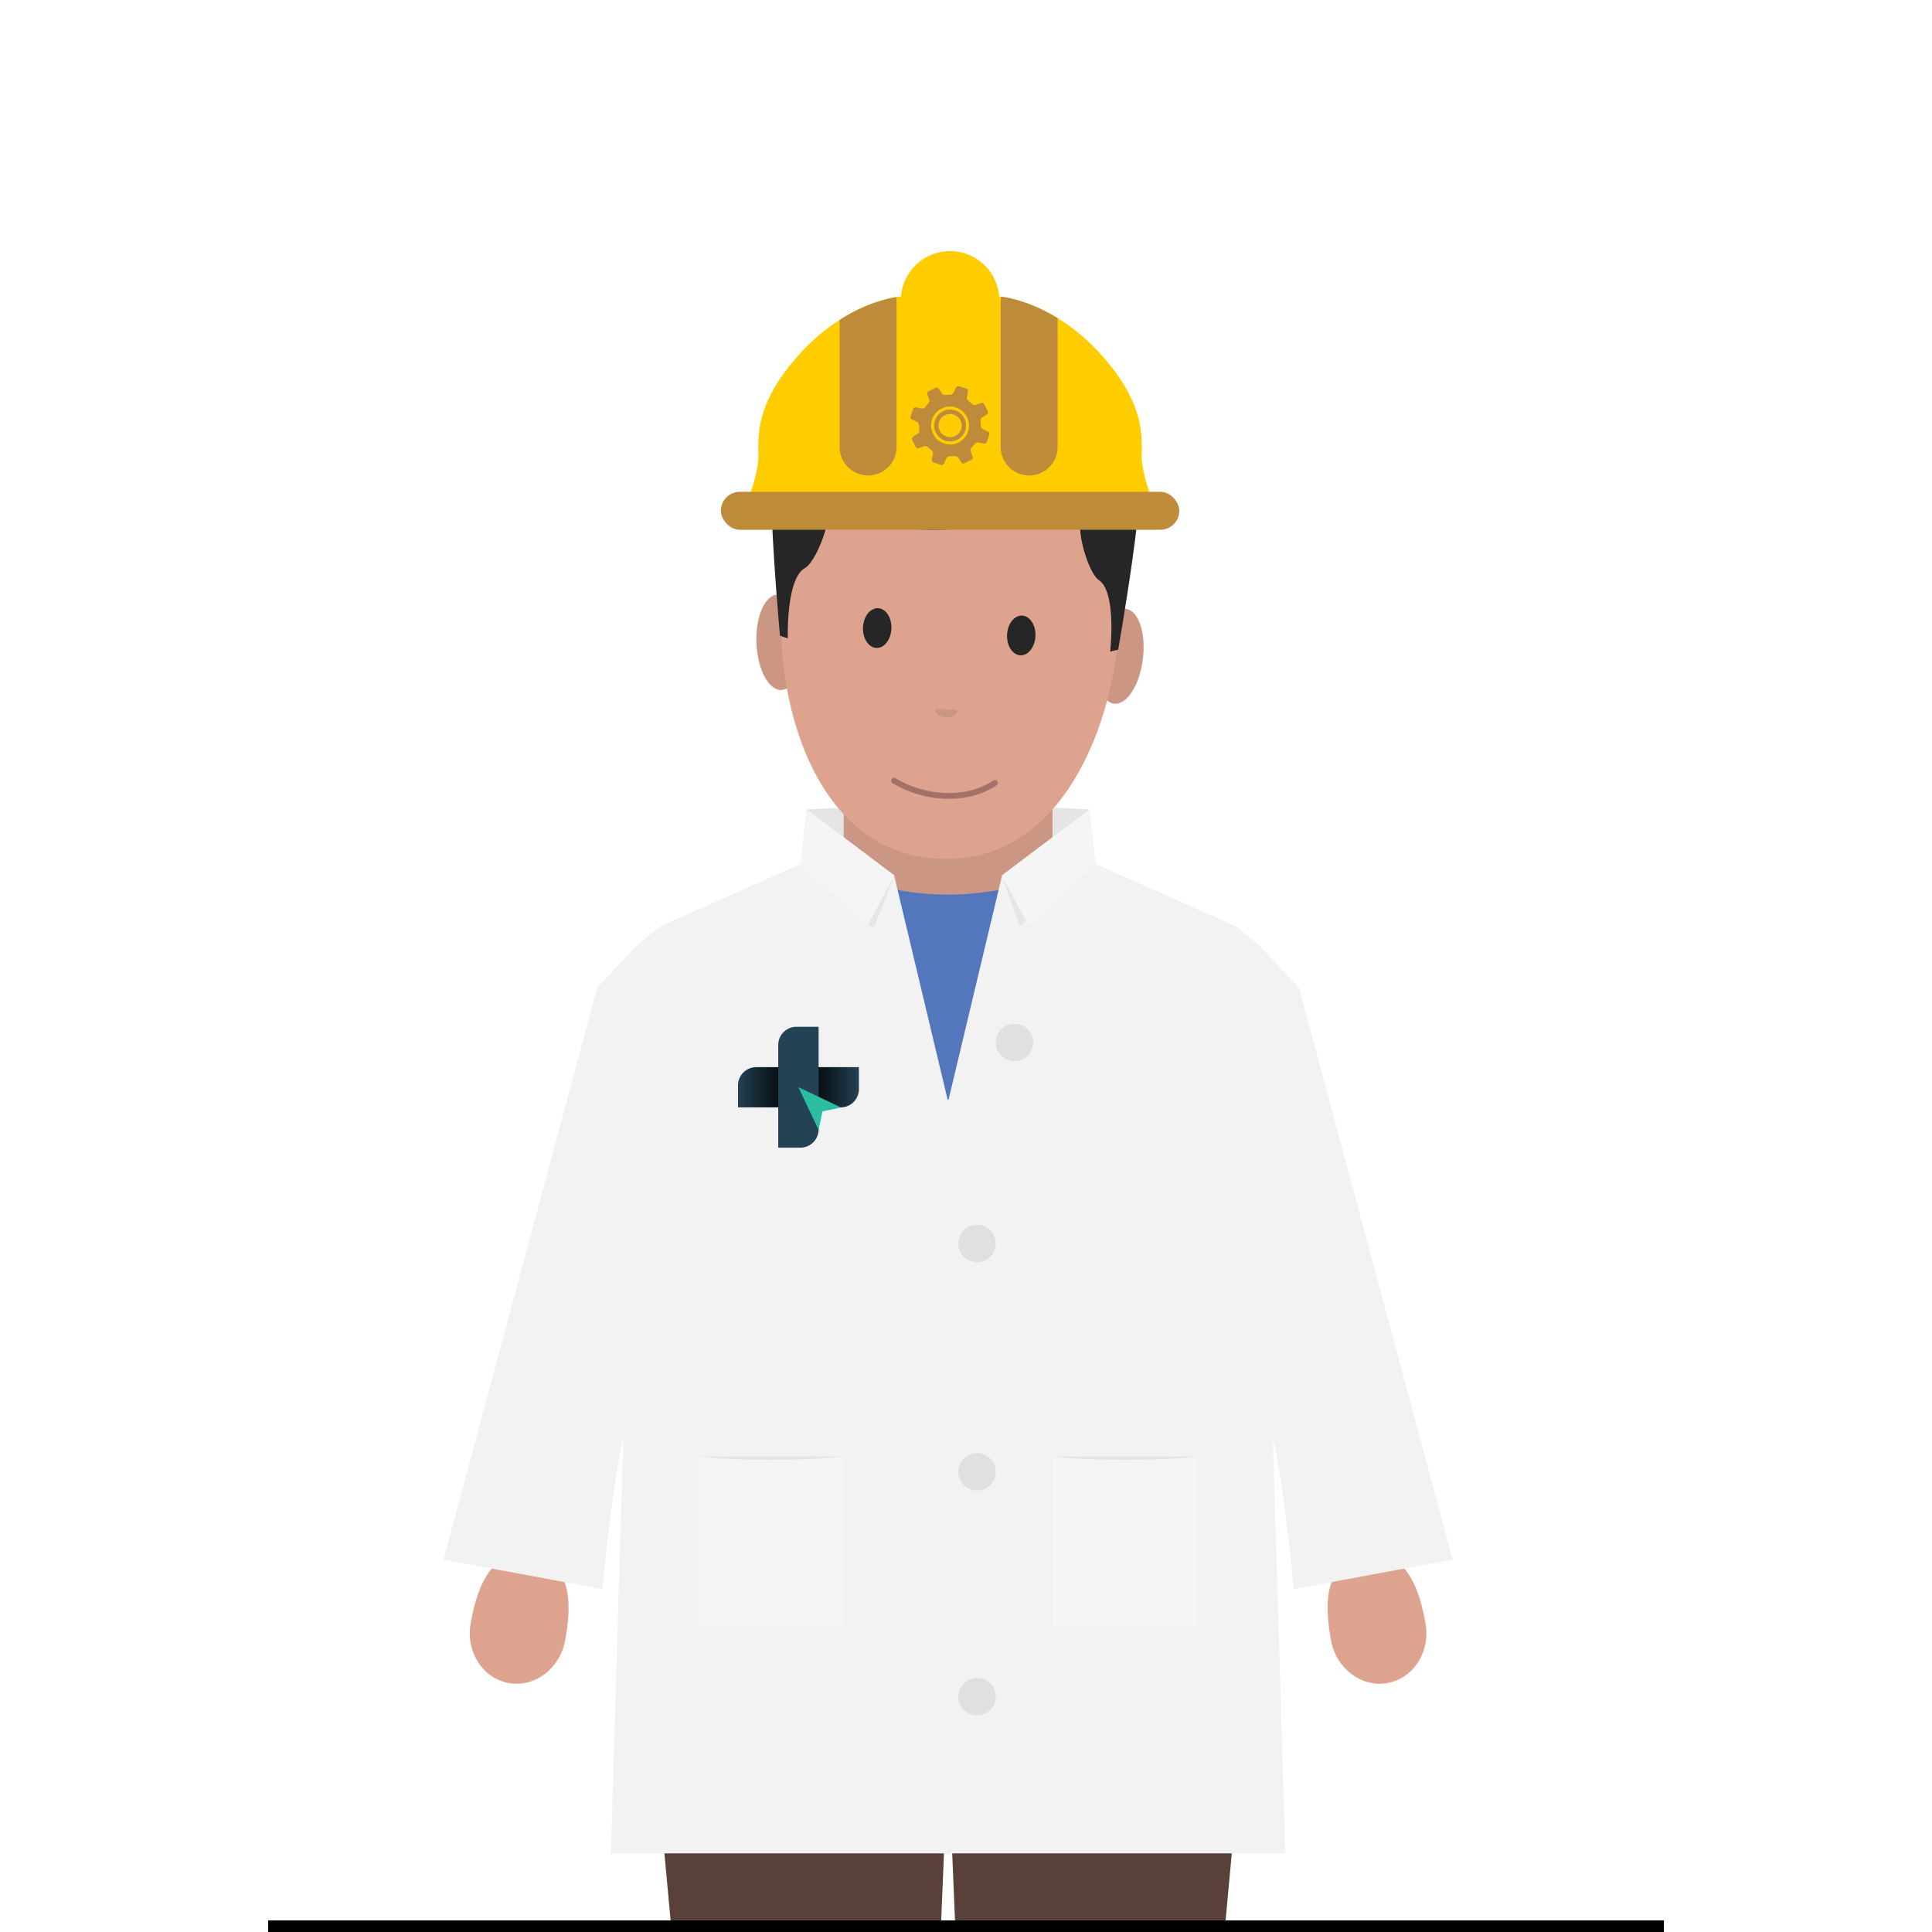 <svg xmlns="http://www.w3.org/2000/svg" xmlns:xlink="http://www.w3.org/1999/xlink" viewBox="0 0 1000 1000"><defs><style>.a{fill:#e5e5e5;}.b{fill:#cc9685;}.c{fill:#dda38e;}.d{fill:#262626;}.e,.i,.j,.r,.s{fill:none;stroke-miterlimit:10;}.e{stroke:#a37169;stroke-width:3px;}.e,.i,.j,.r{stroke-linecap:round;}.f{fill:#fc0;}.g{fill:#be8b3a;}.h{fill:#59413a;}.i,.j{stroke:#402f2a;}.j{stroke-dasharray:2 2;}.k{fill:#5376bc;}.l{fill:#f2f2f2;}.m{fill:#f5f5f5;}.n{fill:url(#a);}.o{fill:#234256;}.p{fill:#2abda1;}.q{fill:#e0e0e0;}.r{stroke:#f2f2f2;stroke-width:2px;}.s{stroke:#000;stroke-width:6px;}</style><linearGradient id="a" x1="382" y1="437.24" x2="444.63" y2="437.24" gradientTransform="matrix(1, 0, 0, -1, 0, 1000)" gradientUnits="userSpaceOnUse"><stop offset="0" stop-color="#234256"/><stop offset="0.06" stop-color="#1e3849"/><stop offset="0.25" stop-color="#0e1a21"/><stop offset="0.41" stop-color="#040709"/><stop offset="0.5"/><stop offset="0.59" stop-color="#040709"/><stop offset="0.75" stop-color="#0e1a21"/><stop offset="0.94" stop-color="#1e3849"/><stop offset="1" stop-color="#234256"/></linearGradient></defs><title>farmaceutico_construção</title><polygon class="a" points="563.91 418.95 490.73 415.29 417.55 418.95 416.66 453.19 490.73 453.19 564.79 453.19 563.91 418.95"/><rect class="b" x="436.7" y="379.5" width="108.07" height="127.49" rx="25.29" ry="25.29"/><ellipse class="b" cx="579.67" cy="339.66" rx="24.73" ry="11.95" transform="translate(171.08 872.99) rotate(-82.91)"/><ellipse class="b" cx="403.49" cy="332.42" rx="11.95" ry="24.73" transform="translate(-13.42 16.99) rotate(-2.37)"/><path class="c" d="M579.29,322.13c-2.09,50.82-28.68,125-92.7,122.41s-84.41-78.79-82.32-129.62,43-90.46,91.3-88.47S581.38,271.29,579.29,322.13Z"/><ellipse class="d" cx="454.28" cy="325.84" rx="10.29" ry="7.35" transform="matrix(0.04, -1, 1, 0.04, 110.03, 766.33)"/><ellipse class="d" cx="528.57" cy="328.89" rx="10.29" ry="7.35" transform="translate(178.22 843.49) rotate(-87.64)"/><path class="b" d="M495.6,368.17c0,1.14-2.75,3.22-6,3.09s-5.75-2.43-5.71-3.55,2.65-.68,5.89-.54S495.65,367.06,495.6,368.17Z"/><ellipse class="d" cx="479.35" cy="234.59" rx="39.53" ry="75.24" transform="translate(225.25 703.89) rotate(-87.64)"/><ellipse class="d" cx="547.21" cy="242.61" rx="26.17" ry="33.53" transform="translate(282.3 779.38) rotate(-87.64)"/><path class="d" d="M410.64,231.76a31.91,31.91,0,0,0-10.11,10.39c-4.08,6.89,3.19,86.9,3.19,86.9l4.06,1.35s-1-30.92,8.86-36.37c4.93-2.75,12-19.55,12.07-28.37C428.93,244.93,410.64,231.76,410.64,231.76Z"/><path class="d" d="M579.71,236.77a57.31,57.31,0,0,1,9.39,13.14c3.5,7.2-10.32,86.35-10.32,86.35l-4.16,1s3.49-30.74-5.84-37c-4.68-3.14-10.33-20.46-9.7-29.27C560.56,250.34,579.71,236.77,579.71,236.77Z"/><path class="e" d="M462.74,404.1c15.54,9.32,37.14,11.22,52.24,1.13"/><path class="f" d="M591.11,239.4c-1.12-8.65,4.84-26.7-20.84-55.45s-53.11-30.49-53.11-30.49a25.49,25.49,0,0,0-50.82,0s-27.43,1.75-53.11,30.49-19.72,46.79-20.84,55.45a82.07,82.07,0,0,1-4.47,17.12H595.57A82.07,82.07,0,0,1,591.11,239.4Z"/><rect class="g" x="373.11" y="254.55" width="237.29" height="19.65" rx="9.83" ry="9.83"/><path class="g" d="M449.33,246.1a14.78,14.78,0,0,0,14.73-14.73V153.75c-4.68.73-16.1,3.29-29.47,11.85v65.77A14.78,14.78,0,0,0,449.33,246.1Z"/><path class="g" d="M532.69,246.1a14.78,14.78,0,0,0,14.73-14.73v-66.7c-14-8.62-25.7-10.66-29.18-11.09a14.65,14.65,0,0,0-.29,2.88v74.91A14.78,14.78,0,0,0,532.69,246.1Z"/><path class="g" d="M502.35,233.07a7.22,7.22,0,0,0,.17.71c.29.83.59,1.66.88,2.5a1.3,1.3,0,0,1-.68,1.74q-1.7.87-3.42,1.71a1.3,1.3,0,0,1-1.8-.51L496,237a1.92,1.92,0,0,0-1.83-.93c-.92.05-1.85.1-2.76.18a1.9,1.9,0,0,0-1.63,1.12c-.38.79-.75,1.6-1.14,2.39a1.34,1.34,0,0,1-1.84.79l-3.51-1.18a1.32,1.32,0,0,1-.93-1.66c.19-.9.38-1.81.55-2.71a1.81,1.81,0,0,0-.58-1.74c-.72-.66-1.46-1.3-2.21-1.92a1.83,1.83,0,0,0-1.87-.34l-2.46.87a1.36,1.36,0,0,1-1.94-.77q-.82-1.66-1.64-3.32a1.3,1.3,0,0,1,.48-1.74l2.25-1.48a1.93,1.93,0,0,0,.94-1.86c-.06-.92-.11-1.84-.19-2.76a1.87,1.87,0,0,0-1.11-1.6c-.8-.39-1.62-.77-2.43-1.16a1.33,1.33,0,0,1-.78-1.77q.59-1.78,1.2-3.55a1.3,1.3,0,0,1,1.65-.95c.85.17,1.7.35,2.55.53a2,2,0,0,0,2.07-.71c.55-.65,1.12-1.29,1.68-1.94a1.94,1.94,0,0,0,.4-2.08c-.3-.82-.59-1.64-.88-2.45a1.33,1.33,0,0,1,.75-1.82l3.28-1.63a1.34,1.34,0,0,1,1.89.52c.49.75,1,1.5,1.48,2.24a1.85,1.85,0,0,0,1.7.87c1,0,1.93-.12,2.89-.2a1.88,1.88,0,0,0,1.61-1.15l1.14-2.39a1.33,1.33,0,0,1,1.74-.77l3.66,1.23a1.29,1.29,0,0,1,.88,1.51c-.17.91-.37,1.81-.56,2.71a1.93,1.93,0,0,0,.67,2l2,1.76a1.89,1.89,0,0,0,2,.39l2.46-.87a1.36,1.36,0,0,1,1.91.77l1.61,3.24a1.32,1.32,0,0,1-.5,1.87l-2.15,1.4a2,2,0,0,0-1,2c.08.87.12,1.73.18,2.6a1.87,1.87,0,0,0,1.1,1.64c.82.4,1.64.78,2.46,1.18a1.32,1.32,0,0,1,.75,1.78c-.4,1.18-.79,2.37-1.19,3.55a1.31,1.31,0,0,1-1.66.92l-2.67-.55a1.81,1.81,0,0,0-1.78.57c-.67.73-1.34,1.47-1.95,2.25a5.29,5.29,0,0,0-.52,1.16Zm-10.58-22.64a9.82,9.82,0,1,0,9.8,9.89A9.83,9.83,0,0,0,491.77,210.43Zm0,1.57a8.25,8.25,0,1,1-8.25,8A8.26,8.26,0,0,1,491.75,212Zm0,2.28a6,6,0,1,0,6,5.91A6,6,0,0,0,491.74,214.29Z"/><polygon class="h" points="490.73 831.46 333.79 831.46 333.79 849.96 361.42 1148.87 373.47 1300.03 480.74 1298.76 480.74 1148.87 490.73 907.87 500.73 1148.87 500.73 1298.76 608 1300.03 620.05 1148.87 647.68 849.96 647.68 831.46 490.73 831.46"/><path class="i" d="M490.73,907.87h6.94a3.16,3.16,0,0,0,3.16-3.16V844.24"/><path class="i" d="M371.37,839.34l-.66,1.63"/><path class="j" d="M369.37,844.24c-6.49,15.47-15.72,33.17-29,35.82"/><path class="i" d="M338.65,880.31a17.44,17.44,0,0,1-1.76.08"/><path class="i" d="M610.09,839.34l.66,1.63"/><path class="j" d="M612.11,844.24c6.49,15.47,15.72,33.17,29,35.82"/><path class="i" d="M642.81,880.31a17.44,17.44,0,0,0,1.76.08"/><path class="k" d="M445.57,471.71a36.7,36.7,0,0,1-1.48,10.45c.46,2.18.91,4.35,1.47,6.51a214.65,214.65,0,0,1,6.19,30.65c1.77,15.59-10.2,29.73-23.64,36.45,5.23,6.58,10.3,13.3,15.19,20.25,13,18.82,24.57,38.58,36.7,57.92,2.53,4.06,5,8.16,7.37,12.3,8.26-11.8,16.3-23.64,23.06-36.5q4.14-7.89,7.88-16,1.57-3.38,3.09-6.77l1.8-4c3.54-8.28,6.7-16.74,9.91-25.15,8.24-21.52,16.45-43,25.4-64.31-4-6-8-12.11-11.78-18.25a36.63,36.63,0,0,1-5.37-23.14c-8.13,5.92-29.44,10.94-50.63,10.94-20.63,0-41.4-4.76-50-10.49A43,43,0,0,1,445.57,471.71Z"/><polygon class="l" points="651.2 488.71 639.44 479.33 567.67 447.47 518.51 453.78 490.73 570.19 462.96 453.78 413.8 447.47 342.02 479.33 330.26 488.71 316.16 959.3 490.73 959.3 665.31 959.3 651.2 488.71"/><polygon class="a" points="414.42 447.75 452.15 480.65 462.96 453.19 417.55 418.95 414.42 447.75"/><polygon class="m" points="414.42 447.75 448.85 479.43 462.96 453.19 417.55 418.95 414.42 447.75"/><polygon class="a" points="563.91 418.95 518.51 453.19 527.84 479.43 567.05 447.75 563.91 418.95"/><polygon class="m" points="563.91 418.95 518.51 453.19 532.61 479.43 567.05 447.75 563.91 418.95"/><rect class="a" x="361.42" y="753.86" width="75.28" height="88.17"/><path class="m" d="M361.42,842H436.7V753.86s-10.87,1.76-37.64,1.76-37.64-1.76-37.64-1.76Z"/><rect class="a" x="544.77" y="753.86" width="75.28" height="88.17"/><path class="m" d="M620.05,842H544.77V753.86s10.87,1.76,37.64,1.76,37.64-1.76,37.64-1.76Z"/><path class="n" d="M423.7,552.36h20.87v11.39a9.42,9.42,0,0,1-9.42,9.42H382V561.7a9.42,9.42,0,0,1,9.35-9.34H423.7Z"/><path class="o" d="M423.7,531.46v53.32a9.42,9.42,0,0,1-9.42,9.25H402.82V540.88a9.42,9.42,0,0,1,9.42-9.42H423.7Z"/><polygon class="p" points="413.25 562.72 435.31 573.24 425.71 575.25 423.71 584.85 413.25 562.72"/><circle class="q" cx="505.73" cy="878.19" r="9.69"/><circle class="q" cx="505.73" cy="761.8" r="9.69"/><circle class="q" cx="505.73" cy="643.65" r="9.69"/><circle class="q" cx="525.12" cy="539.54" r="9.69"/><line class="r" x1="490.73" y1="570.19" x2="490.73" y2="959.3"/><path class="c" d="M292.53,849c-2.65,14.66-15.77,24.58-29.26,22.13s-22.31-16.32-19.64-31,8.86-39.23,31.62-35.11S295.19,834.37,292.53,849Z"/><path class="l" d="M358.78,588.13,326.11,733.32c-7.32,13.85-14.33,89.19-14.33,89.19l-82.24-15.25,79.54-296,21.19-22.56Z"/><path class="c" d="M688.93,849c2.65,14.66,15.77,24.58,29.26,22.13s22.31-16.32,19.64-31-8.86-39.23-31.62-35.11S686.26,834.37,688.93,849Z"/><path class="l" d="M622.68,588.13l32.67,145.19c7.32,13.85,14.33,89.19,14.33,89.19l82.24-15.25-79.54-296-21.19-22.56Z"/><line class="s" x1="138.79" y1="997" x2="861.21" y2="997"/></svg>